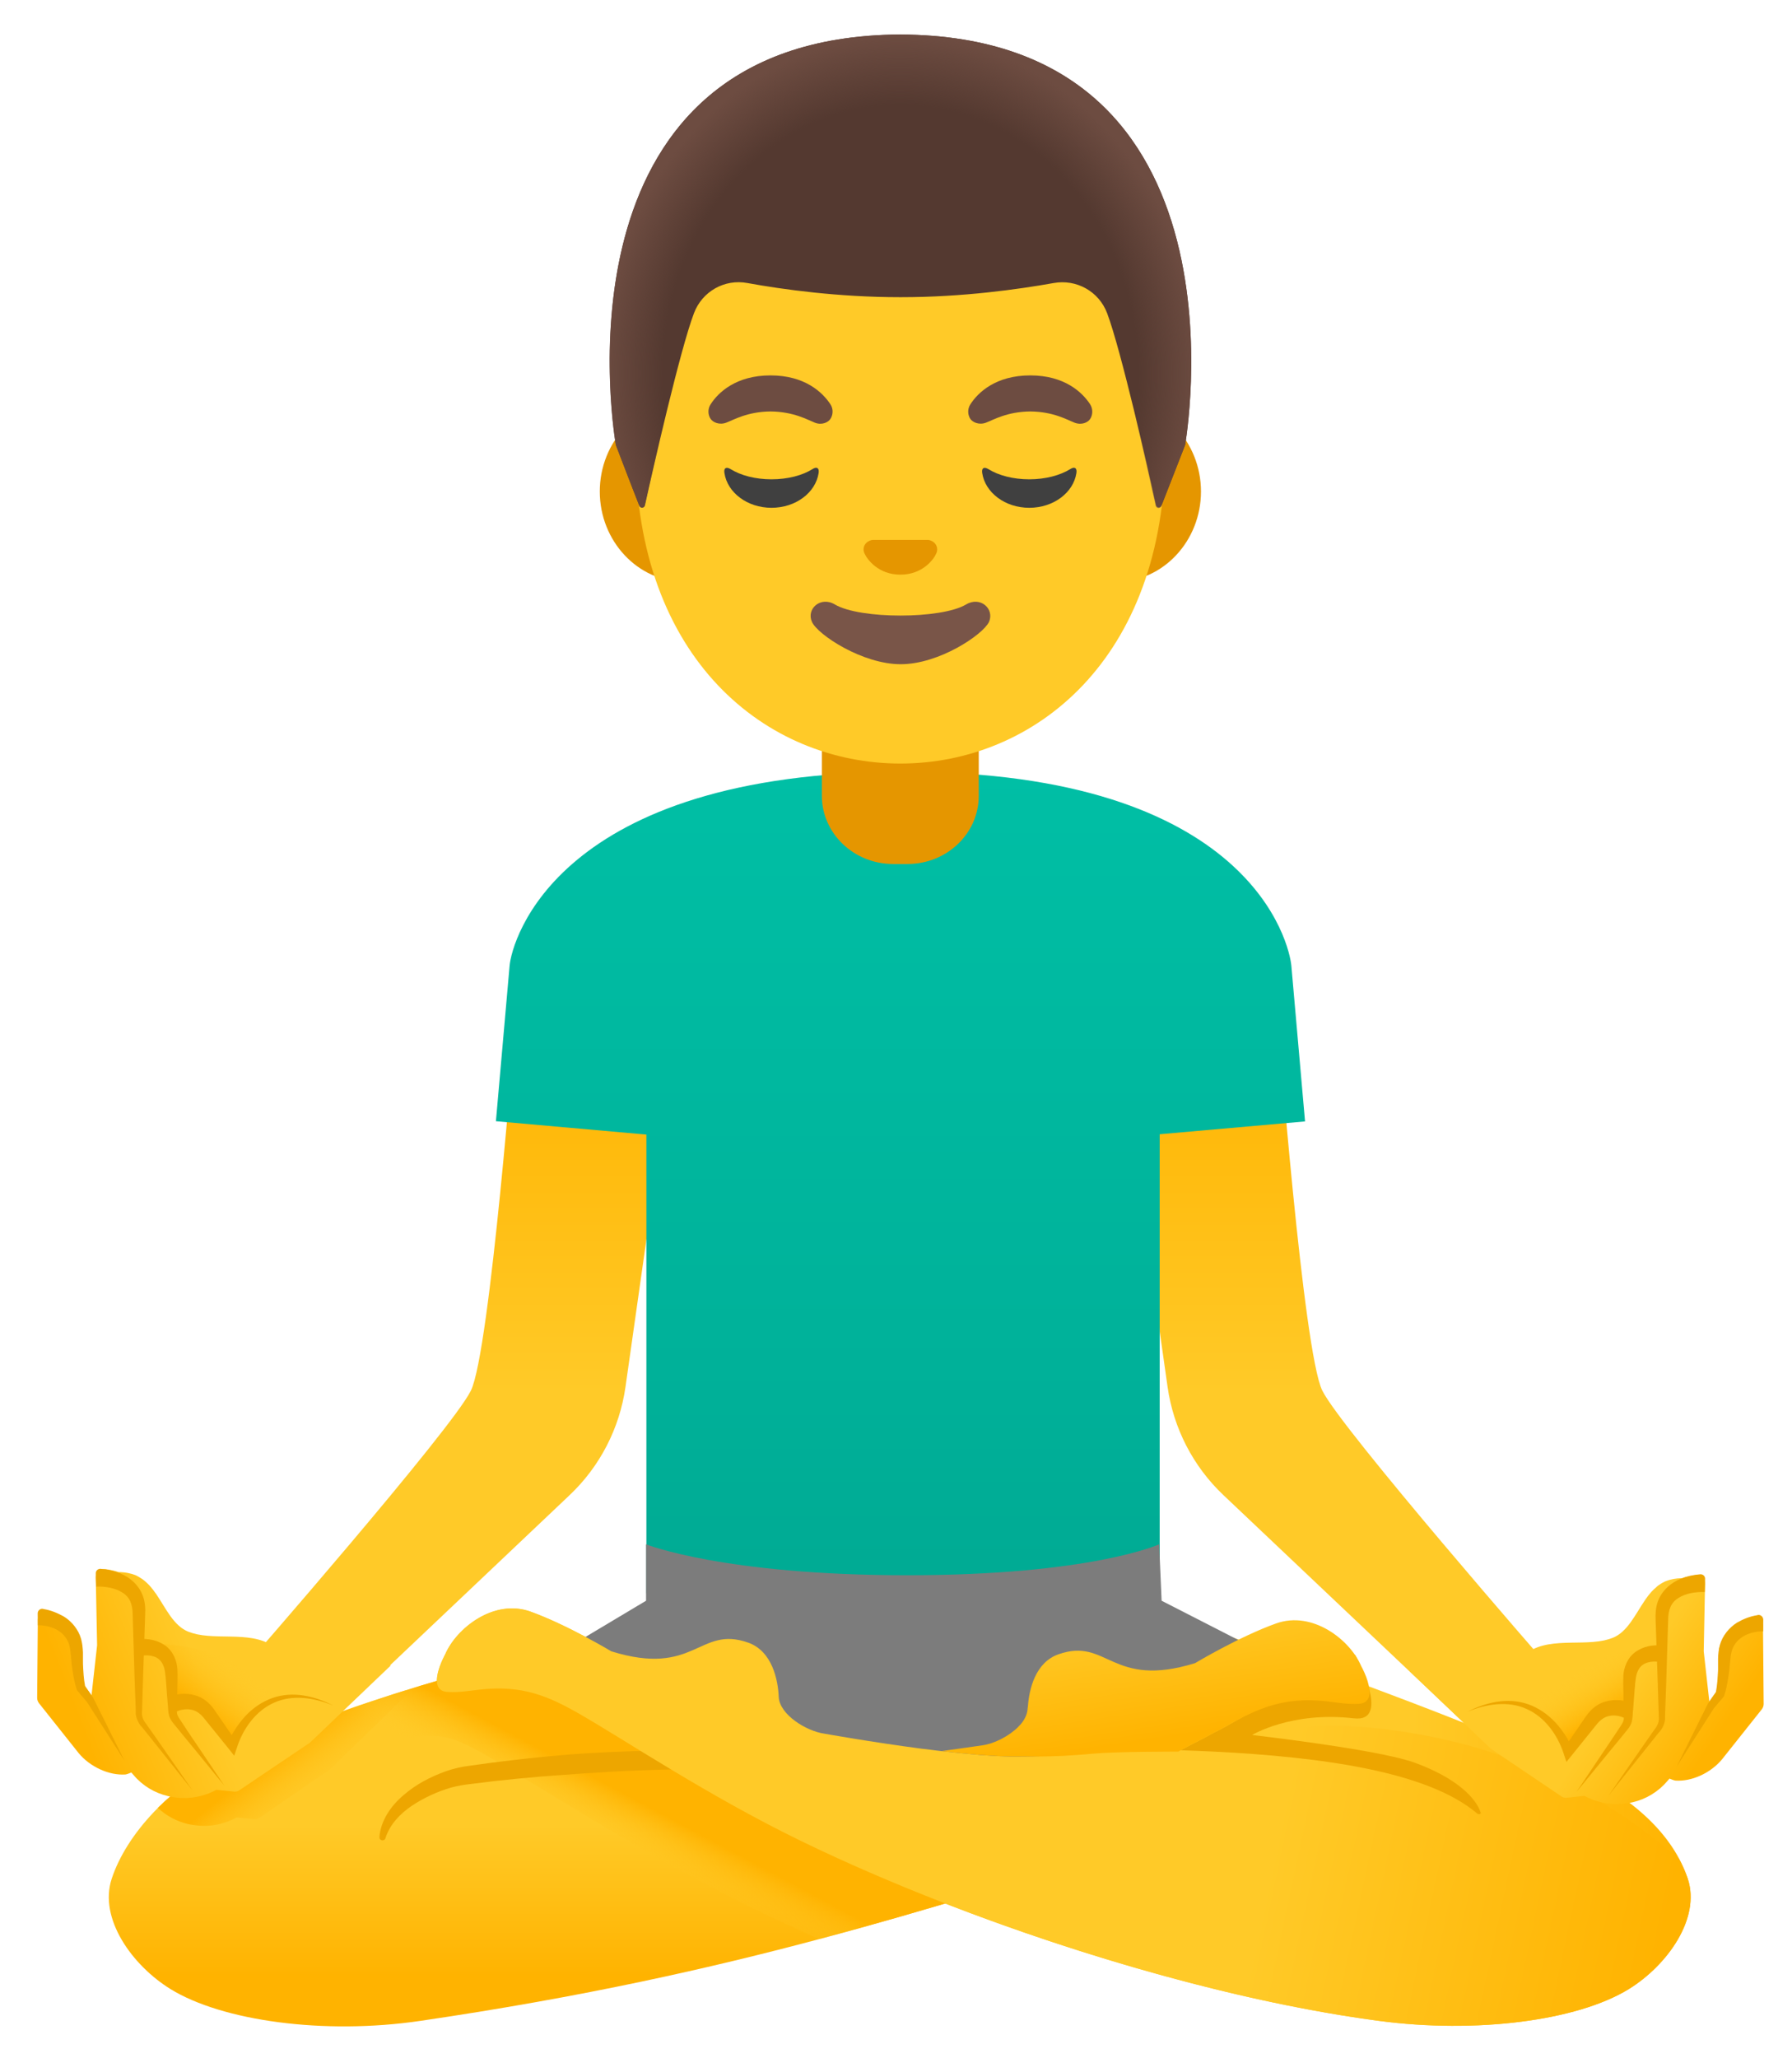 <?xml version="1.0" encoding="UTF-8"?> <svg xmlns="http://www.w3.org/2000/svg" width="27" height="31" viewBox="0 0 27 31" fill="none"> <path d="M16.865 15.758L19.256 15.416C19.256 15.416 19.635 20.361 19.923 20.944C20.211 21.527 23.343 25.114 23.343 25.114L22.683 26.542L18.432 22.517C17.976 22.085 17.681 21.512 17.592 20.89L16.865 15.758Z" fill="url(#paint0_linear_6_375)"></path> <path d="M10.153 15.758L7.763 15.416C7.763 15.416 7.383 20.361 7.095 20.944C6.808 21.53 3.675 25.114 3.675 25.114L4.335 26.542L8.584 22.517C9.04 22.085 9.335 21.512 9.424 20.89L10.153 15.758Z" fill="url(#paint1_linear_6_375)"></path> <path d="M19.663 16.89L19.457 14.548C19.429 14.228 18.857 11.624 13.623 11.624C8.39 11.624 7.71 14.174 7.678 14.546L7.472 16.887L9.739 17.088V23.995H17.473V17.083L19.663 16.89Z" fill="url(#paint2_linear_6_375)"></path> <path d="M19.355 27.346C17.703 27.631 16.272 28.065 14.662 28.544C13.938 28.76 13.177 28.983 12.341 29.206C10.714 29.64 8.804 30.074 6.339 30.436C4.878 30.652 3.345 30.436 2.569 29.958C1.991 29.601 1.483 28.894 1.684 28.293C1.904 27.629 2.564 26.89 3.494 26.446C3.879 26.262 4.295 26.088 4.724 25.93C5.793 25.53 6.929 25.206 7.78 24.982C8.591 24.771 9.147 24.655 9.147 24.655C10.163 24.432 11.101 24.427 11.845 24.747C13.14 25.3 19.809 27.269 19.355 27.346Z" fill="url(#paint3_linear_6_375)"></path> <path d="M6.178 25.478L4.97 26.651L3.921 27.371C3.896 27.391 3.864 27.401 3.831 27.398L3.566 27.373C3.415 27.455 3.249 27.5 3.08 27.5C3.003 27.5 2.921 27.49 2.844 27.475C2.668 27.435 2.509 27.351 2.378 27.229C2.666 26.947 3.02 26.694 3.427 26.495C4.243 26.098 5.208 25.744 6.108 25.459L6.178 25.478Z" fill="url(#paint4_linear_6_375)"></path> <path d="M24.541 29.958C23.765 30.436 22.237 30.632 20.771 30.436C17.976 30.064 14.534 28.928 12.066 27.726C10.664 27.044 9.449 26.227 8.747 25.823C8.254 25.538 7.862 25.379 7.242 25.446C6.999 25.474 6.919 25.491 6.748 25.483C6.401 25.469 6.708 24.916 6.708 24.916C6.877 24.524 7.44 24.075 7.993 24.273C8.546 24.472 9.211 24.871 9.211 24.871C10.473 25.263 10.53 24.479 11.27 24.739C11.639 24.868 11.723 25.31 11.733 25.558C11.746 25.826 12.152 26.074 12.42 26.111L14.154 26.317L14.392 26.344L15.012 26.419L16.897 25.079L17.158 24.893L17.84 24.41C17.84 24.41 18.026 24.472 18.338 24.581C18.435 24.613 18.544 24.653 18.666 24.695C19.177 24.873 19.876 25.121 20.625 25.399C20.709 25.431 20.796 25.464 20.883 25.496C21.853 25.86 22.879 26.267 23.668 26.632C24.603 27.063 25.206 27.629 25.429 28.294C25.628 28.894 25.119 29.601 24.541 29.958Z" fill="url(#paint5_linear_6_375)"></path> <path d="M17.502 24.109L17.465 23.259C17.465 23.259 16.446 23.725 13.67 23.725C10.895 23.725 9.734 23.259 9.734 23.259V24.109L7.906 25.201L13.591 27.792L19.591 25.178L17.502 24.109Z" fill="#7C7C7C"></path> <path d="M14.662 28.544C13.938 28.76 13.177 28.983 12.341 29.206C12.006 29.057 11.684 28.906 11.371 28.755C10.151 28.157 9.032 27.475 8.219 26.977L8.157 26.942C7.844 26.748 7.574 26.582 7.348 26.451C6.895 26.188 6.713 26.143 6.475 26.143C6.413 26.143 6.351 26.148 6.284 26.158L6.108 26.175C5.982 26.19 5.835 26.21 5.652 26.21C5.605 26.21 5.56 26.208 5.508 26.205C5.213 26.193 4.943 26.099 4.724 25.93C5.793 25.53 6.929 25.206 7.78 24.982C7.884 25.032 7.988 25.091 8.097 25.154C8.326 25.288 8.608 25.459 8.926 25.655C9.732 26.148 10.833 26.825 12.028 27.408C12.815 27.793 13.68 28.167 14.598 28.519L14.662 28.544Z" fill="url(#paint6_linear_6_375)"></path> <path d="M5.716 27.671C5.736 27.418 5.893 27.195 6.079 27.038C6.265 26.875 6.483 26.763 6.713 26.679C6.825 26.639 6.961 26.607 7.073 26.595L7.418 26.547C7.649 26.52 7.879 26.49 8.11 26.468C8.571 26.419 9.035 26.391 9.499 26.376C9.963 26.361 10.426 26.361 10.895 26.394C10.964 26.399 11.017 26.458 11.012 26.528C11.007 26.595 10.952 26.647 10.885 26.644H10.88C10.426 26.637 9.965 26.652 9.509 26.669C9.05 26.689 8.593 26.724 8.137 26.758C7.909 26.778 7.681 26.8 7.453 26.825L7.11 26.867C6.991 26.88 6.902 26.895 6.793 26.924C6.587 26.984 6.384 27.078 6.205 27.197C6.026 27.319 5.875 27.477 5.808 27.683V27.686C5.801 27.711 5.773 27.723 5.749 27.716C5.729 27.711 5.716 27.691 5.716 27.671Z" fill="#EDA600"></path> <path d="M24.541 29.958C23.765 30.436 22.237 30.632 20.771 30.436C18.72 30.164 16.322 29.479 14.214 28.658C13.45 28.36 12.723 28.046 12.066 27.726C10.664 27.044 9.449 26.227 8.747 25.823C8.254 25.538 7.862 25.379 7.242 25.446C6.999 25.474 6.919 25.491 6.748 25.483C6.401 25.469 6.708 24.916 6.708 24.916C6.877 24.524 7.44 24.075 7.993 24.273C8.546 24.472 9.211 24.871 9.211 24.871C10.473 25.263 10.53 24.479 11.27 24.739C11.639 24.868 11.723 25.31 11.733 25.558C11.746 25.826 12.152 26.074 12.42 26.111C12.42 26.111 13.127 26.238 13.896 26.339H13.899L14.025 26.354C14.08 26.361 14.134 26.369 14.189 26.374C14.372 26.396 14.553 26.414 14.725 26.428L14.772 26.433H14.784C14.787 26.436 14.789 26.436 14.791 26.433C14.791 26.433 14.791 26.433 14.794 26.433C14.98 26.448 15.154 26.456 15.302 26.456C15.538 26.456 15.766 26.448 15.989 26.433C16.758 26.386 17.468 26.27 18.155 26.171C18.348 26.141 18.539 26.113 18.73 26.089C18.733 26.089 18.733 26.089 18.733 26.089C19.415 26.002 20.084 25.955 20.784 26.034C22.103 26.185 23.723 26.634 25.295 27.993C25.347 28.09 25.394 28.192 25.429 28.294C25.628 28.894 25.119 29.601 24.541 29.958Z" fill="url(#paint7_linear_6_375)"></path> <path d="M21.312 26.547C20.873 26.389 19.601 26.218 18.866 26.131C18.866 26.131 19.457 25.771 20.397 25.88C20.982 25.95 20.417 24.925 20.417 24.925C20.417 24.925 18.966 25.716 18.472 26.002C18.45 26.014 18.4 26.041 18.336 26.074C18.326 26.079 18.316 26.084 18.306 26.088C18.259 26.113 18.207 26.141 18.155 26.17C18.013 26.242 17.864 26.319 17.79 26.361C17.956 26.366 18.12 26.374 18.286 26.381C19.923 26.463 21.513 26.681 22.257 27.314C22.279 27.331 22.316 27.324 22.309 27.299C22.235 27.071 21.932 26.773 21.312 26.547Z" fill="#EDA600"></path> <path d="M20.469 25.662C20.3 25.669 20.221 25.652 19.975 25.622C19.358 25.558 18.966 25.716 18.472 26.002C18.45 26.014 18.4 26.041 18.336 26.074C18.326 26.079 18.316 26.084 18.306 26.088C18.259 26.113 18.207 26.141 18.155 26.17C18.013 26.242 17.864 26.319 17.79 26.361C17.775 26.369 17.76 26.376 17.753 26.381C17.753 26.381 16.84 26.379 16.458 26.413C16.381 26.421 16.309 26.426 16.245 26.431C15.915 26.456 15.712 26.456 15.302 26.456C15.154 26.456 14.98 26.448 14.794 26.433C14.791 26.433 14.791 26.433 14.791 26.433H14.772L14.725 26.428C14.553 26.413 14.372 26.396 14.189 26.374L14.204 26.371H14.206L14.717 26.299L14.799 26.287C14.97 26.265 15.196 26.155 15.342 26.009C15.345 26.007 15.347 26.004 15.347 26.002C15.367 25.984 15.382 25.967 15.397 25.947C15.446 25.883 15.479 25.811 15.483 25.734C15.483 25.721 15.486 25.709 15.488 25.697C15.506 25.444 15.598 25.037 15.95 24.915C16.689 24.657 16.743 25.439 18.006 25.049C18.006 25.049 18.671 24.65 19.224 24.452C19.777 24.253 20.342 24.7 20.508 25.091C20.508 25.091 20.55 25.166 20.585 25.258C20.645 25.421 20.692 25.652 20.469 25.662Z" fill="url(#paint8_linear_6_375)"></path> <path d="M26.563 24.489C26.563 24.449 26.543 24.41 26.508 24.387C26.473 24.365 26.434 24.357 26.394 24.372C26.379 24.377 26.059 24.491 25.913 24.801C25.905 24.816 25.9 24.834 25.9 24.851L25.878 25.454C25.848 25.496 25.804 25.555 25.754 25.625L25.67 24.871L25.69 23.854C25.69 23.819 25.677 23.784 25.652 23.76C25.628 23.735 25.59 23.722 25.558 23.725C25.551 23.725 25.459 23.732 25.347 23.77C25.337 23.77 25.33 23.77 25.32 23.77C25.313 23.77 25.305 23.772 25.295 23.772C25.278 23.772 25.263 23.774 25.246 23.777C25.228 23.779 25.208 23.782 25.191 23.787C25.176 23.789 25.164 23.794 25.149 23.797C25.131 23.802 25.117 23.807 25.099 23.814C25.087 23.819 25.075 23.824 25.062 23.832C25.047 23.839 25.035 23.846 25.02 23.856C25.008 23.864 24.998 23.871 24.985 23.879C24.973 23.889 24.96 23.898 24.951 23.909C24.941 23.918 24.928 23.928 24.918 23.938C24.908 23.948 24.898 23.958 24.888 23.968C24.878 23.98 24.866 23.993 24.856 24.005C24.849 24.015 24.841 24.025 24.834 24.032C24.822 24.047 24.809 24.065 24.799 24.08C24.794 24.085 24.792 24.092 24.787 24.097C24.636 24.318 24.521 24.583 24.293 24.67C24.253 24.685 24.211 24.697 24.167 24.707C23.753 24.794 23.212 24.633 22.899 24.992L22.902 24.997C22.892 25.007 22.88 25.017 22.87 25.029C22.785 25.131 22.45 24.94 22.45 24.94L21.823 25.379L21.751 25.312L21.533 25.106L21.245 25.176L22.463 26.339L23.519 27.051C23.544 27.071 23.576 27.081 23.609 27.076L23.872 27.048C24.023 27.13 24.192 27.172 24.36 27.172C24.439 27.172 24.519 27.163 24.596 27.145C24.802 27.098 24.985 26.986 25.122 26.825L25.154 26.788L25.206 26.808C25.218 26.813 25.231 26.815 25.243 26.818C25.489 26.835 25.776 26.704 25.948 26.495L26.545 25.744C26.563 25.721 26.573 25.692 26.573 25.664L26.563 24.489Z" fill="url(#paint9_linear_6_375)"></path> <path d="M25.69 23.77C25.69 23.77 25.69 23.812 25.69 23.814L25.685 23.978C25.551 23.973 25.394 23.998 25.29 24.067C25.179 24.134 25.134 24.243 25.134 24.402L25.104 25.369L25.087 25.855C25.097 25.942 25.045 26.046 24.99 26.098L24.839 26.287L24.234 27.046L24.787 26.25L24.928 26.049C24.98 25.982 25 25.932 24.993 25.853L24.978 25.367L24.945 24.395C24.941 24.318 24.945 24.209 24.98 24.117C25.012 24.027 25.149 23.747 25.623 23.71C25.657 23.712 25.685 23.732 25.69 23.77Z" fill="#EDA600"></path> <path d="M26.567 24.39V24.407L26.565 24.57C26.476 24.568 26.369 24.59 26.285 24.635C26.201 24.68 26.136 24.749 26.101 24.838C26.086 24.883 26.076 24.935 26.072 24.987L26.054 25.168C26.037 25.29 26.022 25.404 25.98 25.535L25.977 25.545L25.97 25.555L25.823 25.729L25.261 26.609L25.729 25.667L25.732 25.662L25.853 25.486C25.873 25.387 25.881 25.267 25.886 25.153V24.98C25.888 24.913 25.895 24.843 25.913 24.776C25.952 24.637 26.052 24.514 26.171 24.439C26.267 24.384 26.364 24.345 26.471 24.328C26.478 24.325 26.488 24.323 26.498 24.323H26.501C26.535 24.325 26.563 24.352 26.567 24.39Z" fill="#EDA600"></path> <path d="M22.795 25.674C22.795 25.674 23.72 24.764 24.963 24.861C24.963 24.861 24.437 24.836 24.529 25.749C24.529 25.749 24.162 25.379 23.648 26.341C23.646 26.344 23.351 25.558 22.795 25.674Z" fill="url(#paint10_linear_6_375)"></path> <path d="M25.003 25.032C24.928 25.017 24.829 25.027 24.767 25.064C24.703 25.101 24.663 25.173 24.648 25.268C24.633 25.364 24.628 25.483 24.618 25.59L24.606 25.754C24.598 25.808 24.603 25.86 24.586 25.932C24.566 26.002 24.519 26.054 24.487 26.091L24.383 26.22L24.172 26.476L23.753 26.989L24.122 26.438L24.308 26.163L24.4 26.024C24.432 25.974 24.459 25.94 24.464 25.9C24.472 25.865 24.464 25.806 24.464 25.749L24.462 25.583C24.462 25.468 24.454 25.364 24.459 25.243C24.464 25.119 24.519 24.97 24.64 24.881C24.765 24.794 24.896 24.772 25.04 24.782L25.003 25.032Z" fill="#EDA600"></path> <path d="M24.469 25.873C24.412 25.845 24.323 25.828 24.256 25.843C24.184 25.853 24.12 25.898 24.067 25.959L23.691 26.426L23.601 26.537L23.557 26.403C23.467 26.131 23.276 25.86 23.001 25.739C22.723 25.612 22.391 25.662 22.106 25.783C22.381 25.642 22.713 25.558 23.028 25.669C23.182 25.724 23.321 25.821 23.433 25.94C23.544 26.061 23.634 26.198 23.698 26.356L23.564 26.334L23.904 25.838C23.971 25.744 24.075 25.654 24.201 25.625C24.328 25.592 24.447 25.6 24.573 25.647L24.469 25.873Z" fill="#EDA600"></path> <path d="M0.57 24.397C0.57 24.357 0.59 24.318 0.625 24.295C0.657 24.273 0.699 24.266 0.739 24.28C0.754 24.285 1.073 24.399 1.22 24.709C1.227 24.724 1.232 24.742 1.232 24.759L1.255 25.362C1.284 25.404 1.329 25.463 1.379 25.533L1.463 24.779L1.443 23.762C1.443 23.727 1.455 23.693 1.483 23.668C1.508 23.643 1.545 23.631 1.577 23.633C1.584 23.633 1.676 23.641 1.788 23.678C1.798 23.678 1.805 23.678 1.815 23.678C1.822 23.678 1.83 23.68 1.84 23.68C1.857 23.68 1.872 23.683 1.889 23.685C1.909 23.688 1.927 23.69 1.944 23.695C1.959 23.698 1.971 23.703 1.986 23.705C2.004 23.71 2.018 23.715 2.036 23.722C2.048 23.727 2.061 23.732 2.073 23.74C2.088 23.747 2.1 23.755 2.115 23.765C2.128 23.772 2.137 23.779 2.15 23.787C2.162 23.797 2.175 23.807 2.187 23.817C2.199 23.827 2.209 23.837 2.219 23.846C2.229 23.856 2.239 23.866 2.249 23.876C2.261 23.889 2.271 23.901 2.281 23.913C2.289 23.923 2.296 23.933 2.304 23.941C2.316 23.956 2.328 23.973 2.338 23.988C2.343 23.993 2.346 24 2.351 24.005C2.502 24.226 2.616 24.491 2.844 24.578C2.884 24.593 2.926 24.605 2.971 24.615C3.385 24.702 3.926 24.541 4.238 24.901L4.236 24.905C4.246 24.915 4.258 24.925 4.268 24.938C4.352 25.039 4.687 24.848 4.687 24.848L5.312 25.287L5.382 25.221L5.6 25.015L5.888 25.084L4.67 26.247L3.613 26.959C3.588 26.979 3.556 26.989 3.524 26.984L3.261 26.957C3.11 27.038 2.941 27.081 2.772 27.081C2.693 27.081 2.614 27.071 2.537 27.053C2.331 27.006 2.147 26.895 2.011 26.733L1.979 26.696L1.927 26.716C1.914 26.721 1.902 26.724 1.889 26.726C1.646 26.743 1.356 26.612 1.185 26.404L0.587 25.652C0.57 25.63 0.56 25.6 0.56 25.573L0.57 24.397Z" fill="url(#paint11_linear_6_375)"></path> <path d="M0.568 24.297V24.315L0.57 24.479C0.659 24.476 0.766 24.498 0.85 24.543C0.935 24.588 0.999 24.657 1.034 24.746C1.049 24.791 1.059 24.843 1.064 24.895L1.081 25.076C1.098 25.198 1.113 25.312 1.155 25.443L1.158 25.453L1.165 25.463L1.312 25.637L1.875 26.517L1.406 25.575L1.403 25.57L1.282 25.394C1.262 25.294 1.255 25.175 1.25 25.061V24.888C1.247 24.821 1.24 24.751 1.222 24.684C1.183 24.546 1.083 24.421 0.962 24.347C0.865 24.293 0.768 24.253 0.662 24.235C0.654 24.233 0.644 24.23 0.634 24.23H0.632C0.597 24.233 0.57 24.26 0.568 24.297Z" fill="#EDA600"></path> <path d="M4.337 25.583C4.337 25.583 3.412 24.672 2.17 24.769C2.17 24.769 2.696 24.744 2.604 25.657C2.604 25.657 2.971 25.288 3.484 26.25C3.484 26.252 3.782 25.466 4.337 25.583Z" fill="url(#paint12_linear_6_375)"></path> <path d="M2.13 24.938C2.204 24.923 2.304 24.933 2.366 24.97C2.43 25.007 2.47 25.079 2.485 25.173C2.5 25.27 2.505 25.389 2.514 25.495L2.527 25.659C2.534 25.714 2.529 25.766 2.547 25.838C2.567 25.907 2.614 25.959 2.646 25.997L2.75 26.125L2.961 26.381L3.38 26.894L3.01 26.344L2.824 26.069L2.733 25.93C2.7 25.88 2.673 25.845 2.668 25.806C2.661 25.771 2.668 25.711 2.668 25.654L2.671 25.488C2.671 25.374 2.678 25.27 2.673 25.148C2.668 25.024 2.614 24.875 2.492 24.786C2.368 24.699 2.237 24.677 2.093 24.687L2.13 24.938Z" fill="#EDA600"></path> <path d="M2.661 25.778C2.718 25.751 2.807 25.734 2.874 25.749C2.946 25.759 3.011 25.803 3.063 25.865L3.44 26.331L3.529 26.443L3.574 26.309C3.663 26.036 3.854 25.766 4.129 25.645C4.407 25.518 4.739 25.568 5.024 25.689C4.749 25.548 4.417 25.463 4.102 25.575C3.948 25.63 3.809 25.726 3.698 25.845C3.586 25.967 3.497 26.103 3.43 26.262L3.564 26.24L3.224 25.744C3.157 25.649 3.053 25.56 2.926 25.53C2.8 25.498 2.681 25.506 2.554 25.553L2.661 25.778Z" fill="#EDA600"></path> <path d="M1.443 23.688C1.443 23.688 1.443 23.73 1.443 23.732L1.448 23.896C1.582 23.891 1.738 23.916 1.842 23.985C1.954 24.052 1.999 24.161 1.999 24.32L2.028 25.287L2.046 25.773C2.036 25.86 2.088 25.964 2.142 26.016L2.294 26.205L2.899 26.964L2.346 26.168L2.204 25.967C2.152 25.9 2.133 25.85 2.14 25.771L2.155 25.285L2.187 24.312C2.192 24.236 2.187 24.127 2.152 24.035C2.12 23.945 1.984 23.665 1.51 23.628C1.475 23.63 1.448 23.653 1.443 23.688Z" fill="#EDA600"></path> <path d="M13.566 10.733H12.383V11.986C12.383 12.551 12.864 13.013 13.457 13.013H13.673C14.266 13.013 14.747 12.554 14.747 11.986V10.733H13.566Z" fill="#E59600"></path> <path d="M16.818 6.043H15.94H11.19H10.312C9.61 6.043 9.037 6.656 9.037 7.403C9.037 8.149 9.61 8.762 10.312 8.762H11.19H15.942H16.82C17.522 8.762 18.095 8.149 18.095 7.403C18.095 6.656 17.52 6.043 16.818 6.043Z" fill="#E59600"></path> <path d="M13.566 1.358C11.495 1.358 9.576 3.573 9.576 6.763C9.576 9.932 11.552 11.5 13.566 11.5C15.58 11.5 17.557 9.932 17.557 6.763C17.557 3.573 15.637 1.358 13.566 1.358Z" fill="#FFCA28"></path> <path d="M12.51 6.086C12.393 5.91 12.128 5.654 11.609 5.654C11.091 5.654 10.823 5.91 10.709 6.086C10.657 6.162 10.669 6.254 10.707 6.309C10.739 6.358 10.835 6.406 10.942 6.366C11.049 6.326 11.26 6.2 11.609 6.197C11.959 6.2 12.17 6.324 12.277 6.366C12.383 6.408 12.48 6.361 12.512 6.309C12.549 6.254 12.562 6.162 12.51 6.086Z" fill="#6D4C41"></path> <path d="M16.423 6.086C16.307 5.91 16.041 5.654 15.523 5.654C15.005 5.654 14.737 5.91 14.623 6.086C14.571 6.162 14.583 6.254 14.62 6.309C14.652 6.358 14.749 6.406 14.856 6.366C14.963 6.326 15.173 6.2 15.523 6.197C15.873 6.2 16.081 6.324 16.19 6.366C16.299 6.408 16.394 6.361 16.426 6.309C16.463 6.254 16.473 6.162 16.423 6.086Z" fill="#6D4C41"></path> <path d="M14.025 8.142C14.013 8.137 14 8.134 13.988 8.132H13.145C13.132 8.134 13.12 8.137 13.107 8.142C13.03 8.172 12.988 8.251 13.025 8.335C13.063 8.42 13.229 8.655 13.566 8.655C13.903 8.655 14.072 8.42 14.107 8.335C14.144 8.251 14.102 8.172 14.025 8.142Z" fill="#E59600"></path> <path d="M14.556 9.104C14.181 9.327 12.954 9.327 12.579 9.104C12.363 8.975 12.145 9.171 12.234 9.367C12.321 9.56 12.993 10.004 13.571 10.004C14.152 10.004 14.811 9.558 14.901 9.367C14.987 9.171 14.772 8.975 14.556 9.104Z" fill="#795548"></path> <path d="M11.624 7.219C11.379 7.219 11.16 7.16 11.007 7.065C10.942 7.026 10.902 7.048 10.915 7.125C10.96 7.42 11.26 7.648 11.624 7.648C11.989 7.648 12.289 7.42 12.334 7.125C12.346 7.048 12.306 7.023 12.242 7.065C12.091 7.16 11.87 7.219 11.624 7.219Z" fill="#404040"></path> <path d="M15.508 7.219C15.263 7.219 15.044 7.16 14.891 7.065C14.826 7.026 14.787 7.048 14.799 7.125C14.844 7.42 15.144 7.648 15.508 7.648C15.873 7.648 16.173 7.42 16.218 7.125C16.23 7.048 16.19 7.023 16.126 7.065C15.972 7.16 15.751 7.219 15.508 7.219Z" fill="#404040"></path> <path d="M13.569 0.52C13.566 0.52 13.566 0.52 13.564 0.52C8.174 0.55 9.28 6.703 9.28 6.703C9.28 6.703 9.521 7.338 9.633 7.618C9.647 7.658 9.707 7.656 9.717 7.611C9.831 7.095 10.245 5.272 10.456 4.717C10.58 4.389 10.917 4.198 11.262 4.263C11.79 4.359 12.631 4.476 13.559 4.476C13.561 4.476 13.566 4.476 13.569 4.476C13.571 4.476 13.576 4.476 13.579 4.476C14.506 4.476 15.347 4.357 15.875 4.263C16.22 4.201 16.557 4.389 16.681 4.717C16.89 5.27 17.301 7.083 17.418 7.606C17.428 7.648 17.487 7.653 17.502 7.611L17.857 6.701C17.855 6.703 18.958 0.55 13.569 0.52Z" fill="#543930"></path> <path d="M17.855 6.703C17.855 6.703 18.958 0.547 13.569 0.52C13.569 0.52 13.569 0.52 13.566 0.52H13.564C13.479 0.52 13.398 0.522 13.318 0.525C13.157 0.532 13.003 0.545 12.854 0.562C12.852 0.562 12.852 0.562 12.85 0.562C12.84 0.565 12.83 0.565 12.817 0.567C8.281 1.138 9.278 6.703 9.278 6.703L9.63 7.613C9.645 7.653 9.705 7.651 9.714 7.608C9.831 7.088 10.243 5.272 10.451 4.719C10.575 4.392 10.912 4.203 11.257 4.265C11.786 4.362 12.626 4.478 13.554 4.478C13.556 4.478 13.561 4.478 13.564 4.478C13.566 4.478 13.571 4.478 13.574 4.478C14.501 4.478 15.342 4.359 15.87 4.265C16.215 4.203 16.552 4.392 16.676 4.719C16.885 5.275 17.299 7.102 17.413 7.616C17.423 7.658 17.48 7.663 17.495 7.623C17.609 7.341 17.855 6.703 17.855 6.703Z" fill="url(#paint13_radial_6_375)"></path> <defs> <linearGradient id="paint0_linear_6_375" x1="20.103" y1="15.418" x2="20.103" y2="26.544" gradientUnits="userSpaceOnUse"> <stop stop-color="#FFB300"></stop> <stop offset="0.5" stop-color="#FFCA28"></stop> </linearGradient> <linearGradient id="paint1_linear_6_375" x1="6.916" y1="15.418" x2="6.916" y2="26.544" gradientUnits="userSpaceOnUse"> <stop stop-color="#FFB300"></stop> <stop offset="0.5" stop-color="#FFCA28"></stop> </linearGradient> <linearGradient id="paint2_linear_6_375" x1="13.566" y1="11.568" x2="13.566" y2="23.585" gradientUnits="userSpaceOnUse"> <stop stop-color="#00BFA5"></stop> <stop offset="0.705" stop-color="#00B29A"></stop> <stop offset="1" stop-color="#00AB94"></stop> </linearGradient> <linearGradient id="paint3_linear_6_375" x1="10.508" y1="29.762" x2="10.508" y2="23.738" gradientUnits="userSpaceOnUse"> <stop stop-color="#FFB300"></stop> <stop offset="0.377" stop-color="#FFCA28"></stop> </linearGradient> <linearGradient id="paint4_linear_6_375" x1="4.253" y1="26.327" x2="5.499" y2="27.864" gradientUnits="userSpaceOnUse"> <stop stop-color="#FFB300"></stop> <stop offset="0.5" stop-color="#FFCA28" stop-opacity="0"></stop> </linearGradient> <linearGradient id="paint5_linear_6_375" x1="6.583" y1="27.368" x2="25.473" y2="27.368" gradientUnits="userSpaceOnUse"> <stop offset="0.778" stop-color="#FFCA28"></stop> <stop offset="1" stop-color="#FFB300"></stop> </linearGradient> <linearGradient id="paint6_linear_6_375" x1="9.723" y1="27.181" x2="8.967" y2="28.601" gradientUnits="userSpaceOnUse"> <stop stop-color="#FFB300"></stop> <stop offset="0.5" stop-color="#FFCA28" stop-opacity="0"></stop> </linearGradient> <linearGradient id="paint7_linear_6_375" x1="25.081" y1="29.16" x2="7.602" y2="25.439" gradientUnits="userSpaceOnUse"> <stop stop-color="#FFB300"></stop> <stop offset="0.338" stop-color="#FFCA28"></stop> </linearGradient> <linearGradient id="paint8_linear_6_375" x1="17.49" y1="26.429" x2="17.035" y2="23.44" gradientUnits="userSpaceOnUse"> <stop offset="0.078" stop-color="#FFB300"></stop> <stop offset="0.693" stop-color="#FFCA28"></stop> </linearGradient> <linearGradient id="paint9_linear_6_375" x1="25.803" y1="26.248" x2="23.253" y2="24.493" gradientUnits="userSpaceOnUse"> <stop stop-color="#FFB300"></stop> <stop offset="0.5" stop-color="#FFCA28"></stop> </linearGradient> <linearGradient id="paint10_linear_6_375" x1="24.218" y1="25.814" x2="23.814" y2="25.165" gradientUnits="userSpaceOnUse"> <stop stop-color="#FFB300"></stop> <stop offset="1" stop-color="#FFCA28" stop-opacity="0"></stop> </linearGradient> <linearGradient id="paint11_linear_6_375" x1="1.161" y1="25.851" x2="4.812" y2="24.424" gradientUnits="userSpaceOnUse"> <stop stop-color="#FFB300"></stop> <stop offset="0.5" stop-color="#FFCA28"></stop> </linearGradient> <linearGradient id="paint12_linear_6_375" x1="2.875" y1="25.646" x2="3.428" y2="24.961" gradientUnits="userSpaceOnUse"> <stop stop-color="#FFB300"></stop> <stop offset="1" stop-color="#FFCA28" stop-opacity="0"></stop> </linearGradient> <radialGradient id="paint13_radial_6_375" cx="0" cy="0" r="1" gradientUnits="userSpaceOnUse" gradientTransform="translate(13.566 5.628) scale(4.518 5.097)"> <stop offset="0.794" stop-color="#6D4C41" stop-opacity="0"></stop> <stop offset="1" stop-color="#6D4C41"></stop> </radialGradient> </defs> </svg> 